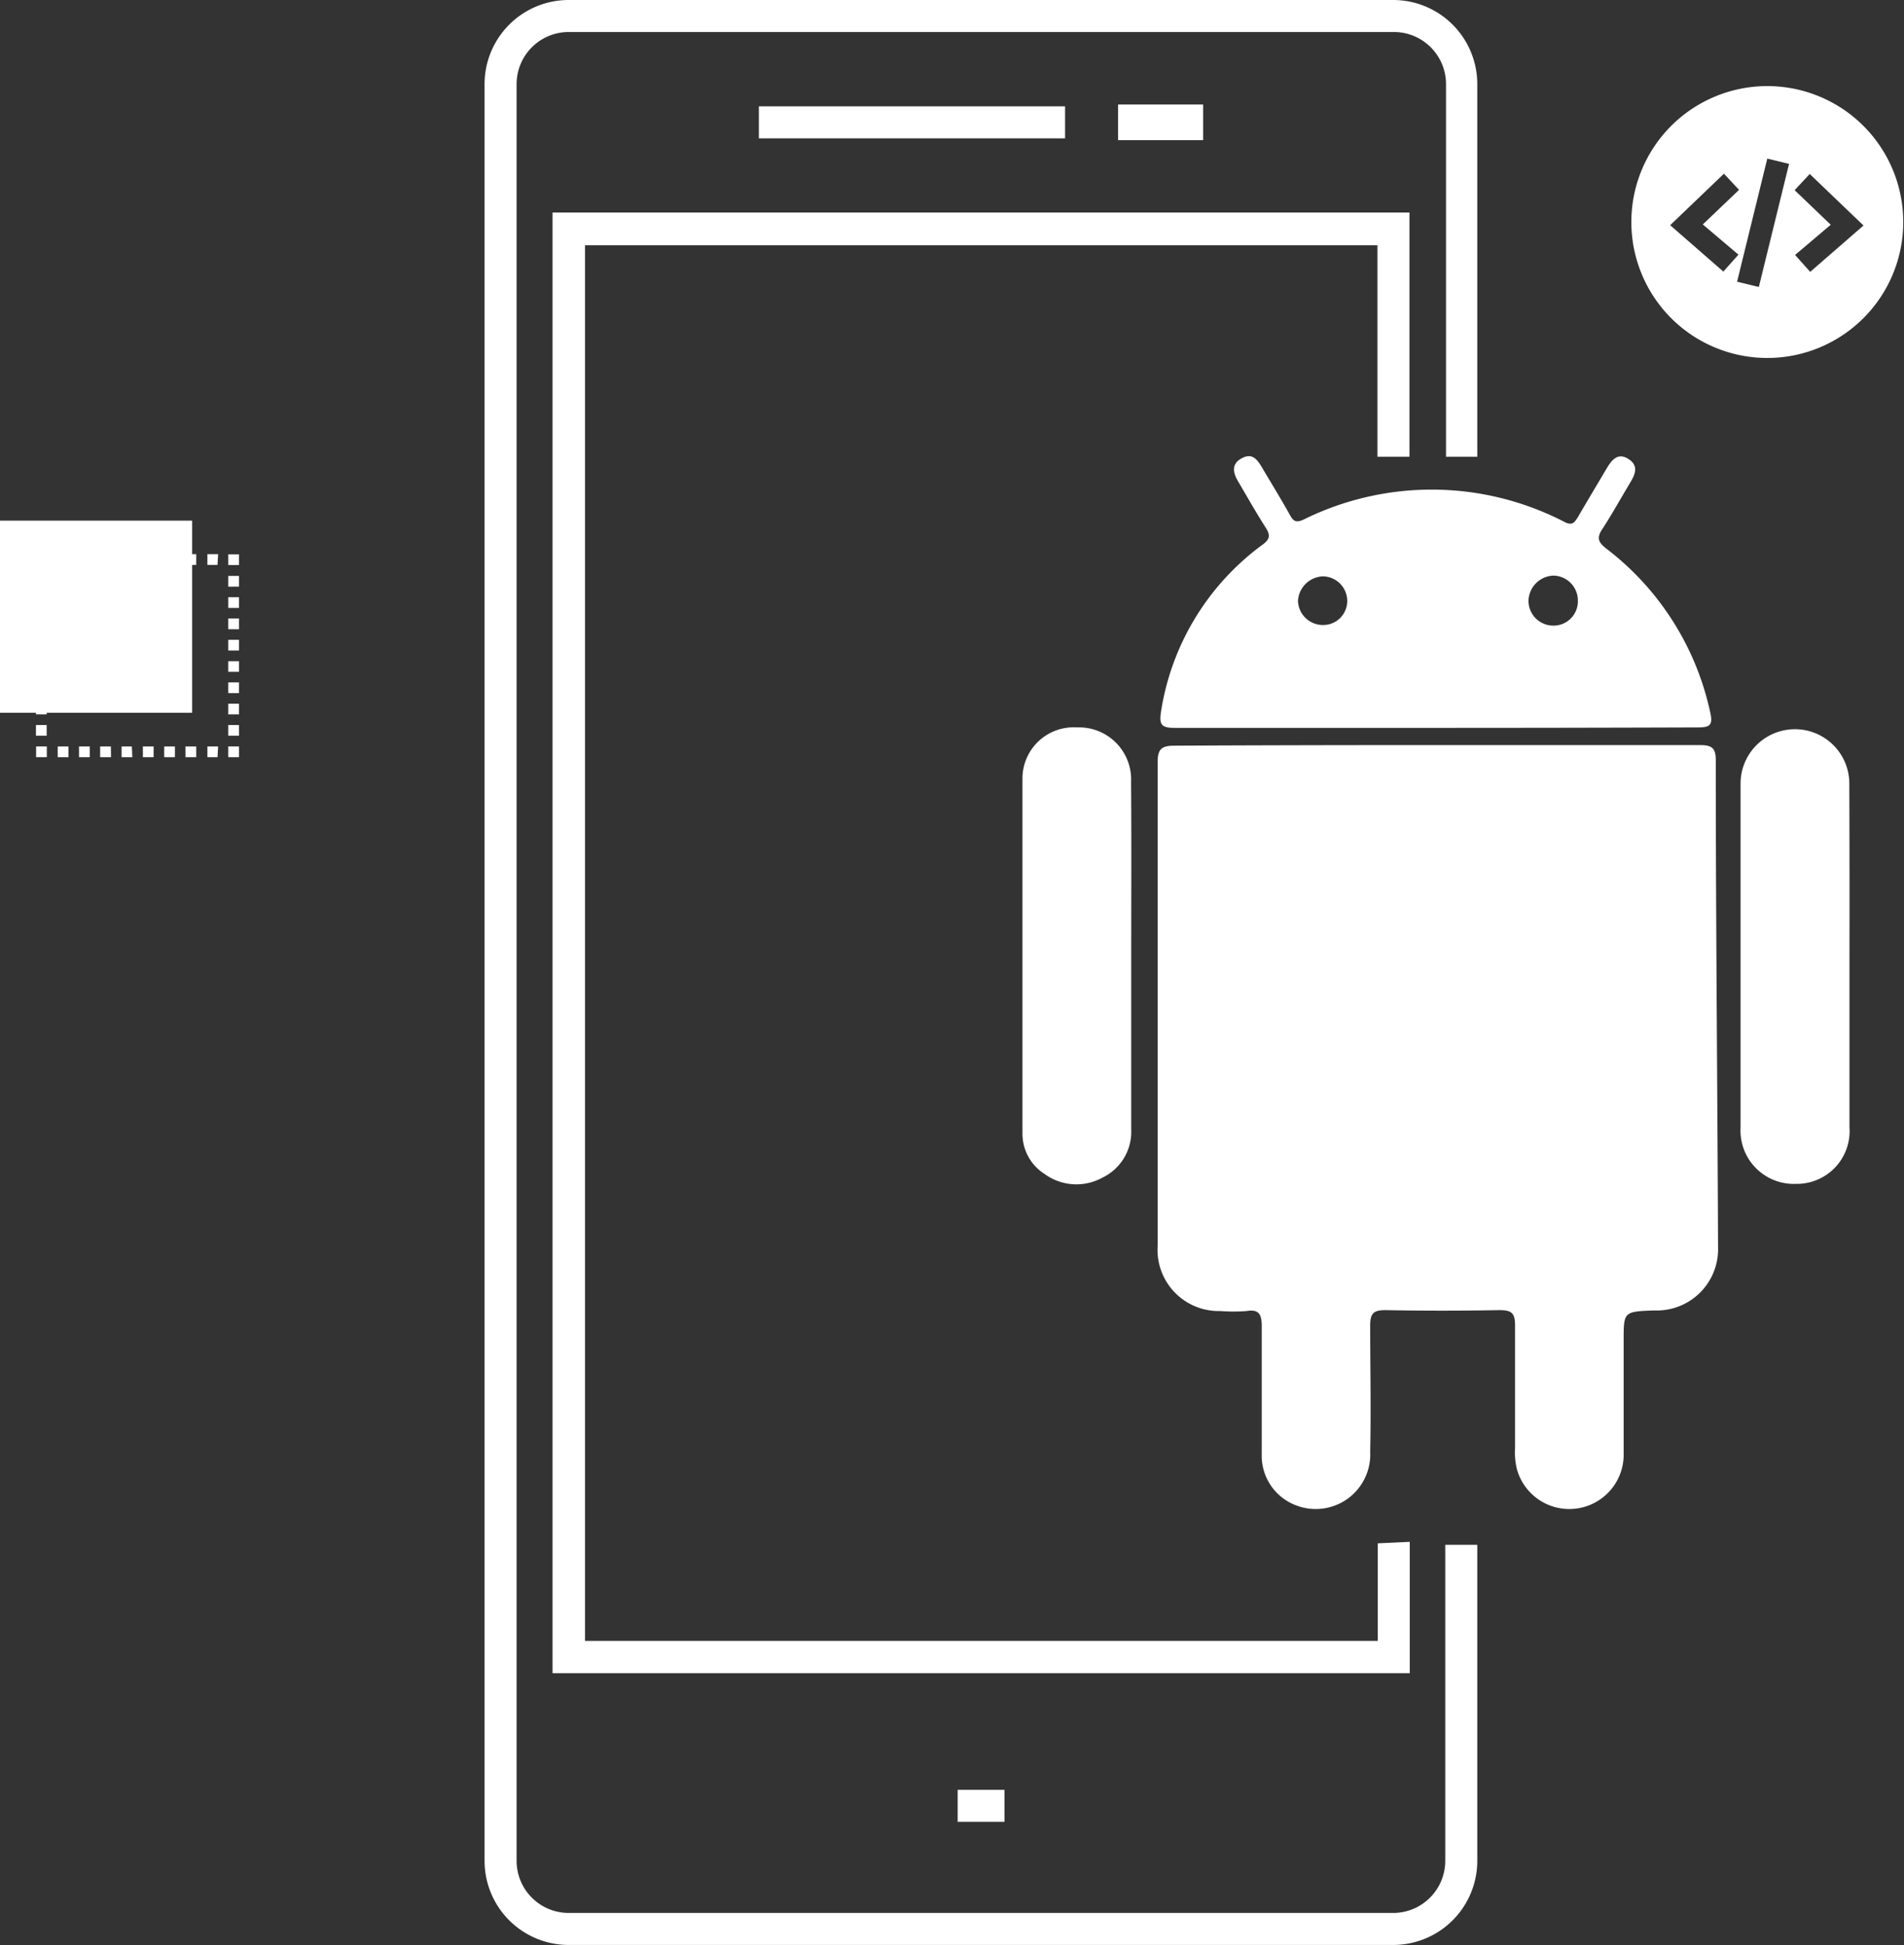<svg id="Capa_1" data-name="Capa 1" xmlns="http://www.w3.org/2000/svg" viewBox="0 0 126.05 128.78"><rect x="0" y="0" width="126.05" height="128.78" fill="#333333" stroke="none"/><defs><style>.cls-1{fill:#fff;}</style></defs><title>answer2</title><path class="cls-1" d="M139,63.46V38.78a3.45,3.45,0,0,0-3.44-3.44H80.91a3.45,3.45,0,0,0-3.44,3.44V156.43a3.45,3.45,0,0,0,3.44,3.44h54.6a3.45,3.45,0,0,0,3.44-3.44V135.5h2.12v20.93a5.57,5.57,0,0,1-5.56,5.56H80.91a5.57,5.57,0,0,1-5.56-5.56V38.78a5.57,5.57,0,0,1,5.56-5.56h54.6a5.57,5.57,0,0,1,5.56,5.56V63.46H139m0,0,0,72" transform="translate(-43.27 -33.22)"/><path class="cls-1" d="M82,141.86h52.48V135.4l2.12-.1V144H79.85V47.29h56.73V63.46h-2.12v-14H82Z" transform="translate(-43.27 -33.22)"/><rect class="cls-1" x="50.24" y="7.04" width="20.27" height="2.12"/><rect class="cls-1" x="74.02" y="6.92" width="5.63" height="2.36"/><rect class="cls-1" x="63.4" y="118.5" width="3.1" height="2.12"/><path class="cls-1" d="M160.27,38.92a9,9,0,1,0,9,9A9,9,0,0,0,160.27,38.92Zm-6.43,9.21,3.56-3.41,1,1.07L156,48.08l2.36,2-1,1.12Zm5.87,4.09-1.44-.35,2-8.15,1.44.35Zm3.4-1-1-1.12,2.36-2-2.39-2.29,1-1.07,3.56,3.41Z" transform="translate(-43.27 -33.22)"/><rect class="cls-1" y="34.47" width="12.72" height="12.72"/><rect class="cls-1" x="15.11" y="49.42" width="0.71" height="0.71"/><path class="cls-1" d="M57.67,83.35H57v-.71h.71Zm-1.41,0h-.71v-.71h.71Zm-1.41,0h-.71v-.71h.71Zm-1.41,0h-.71v-.71h.71Zm-1.41,0h-.71v-.71H52Zm-1.41,0H49.9v-.71h.71Zm-1.41,0h-.71v-.71h.71Zm-1.41,0h-.71v-.71h.71Z" transform="translate(-43.27 -33.22)"/><rect class="cls-1" x="2.39" y="49.42" width="0.71" height="0.71"/><path class="cls-1" d="M46.36,81.93h-.71v-.71h.71Zm0-1.41h-.71v-.71h.71Zm0-1.41h-.71V78.4h.71Zm0-1.41h-.71V77h.71Zm0-1.41h-.71v-.71h.71Zm0-1.41h-.71v-.71h.71Zm0-1.41h-.71v-.71h.71Zm0-1.41h-.71v-.71h.71Z" transform="translate(-43.27 -33.22)"/><rect class="cls-1" x="2.39" y="36.7" width="0.71" height="0.71"/><path class="cls-1" d="M57.67,70.62H57v-.71h.71Zm-1.41,0h-.71v-.71h.71Zm-1.41,0h-.71v-.71h.71Zm-1.41,0h-.71v-.71h.71Zm-1.41,0h-.71v-.71H52Zm-1.41,0H49.9v-.71h.71Zm-1.41,0h-.71v-.71h.71Zm-1.41,0h-.71v-.71h.71Z" transform="translate(-43.27 -33.22)"/><polygon class="cls-1" points="15.47 37.41 15.11 37.41 15.11 36.7 15.82 36.7 15.82 37.41 15.47 37.41"/><path class="cls-1" d="M59.09,81.93h-.71v-.71h.71Zm0-1.41h-.71v-.71h.71Zm0-1.41h-.71V78.4h.71Zm0-1.41h-.71V77h.71Zm0-1.41h-.71v-.71h.71Zm0-1.41h-.71v-.71h.71Zm0-1.41h-.71v-.71h.71Zm0-1.41h-.71v-.71h.71Z" transform="translate(-43.27 -33.22)"/><g id="WC7bep"><path class="cls-1" d="M138.44,82.55c5.78,0,11.57,0,17.35,0,.78,0,1.07.16,1.07,1,0,10.74.11,21.48.15,32.22a4.06,4.06,0,0,1-4.25,4.21c-2,.08-2,.08-2,2,0,2.48,0,5,0,7.43a3.6,3.6,0,0,1-7.05,1.14,4.53,4.53,0,0,1-.14-1.43c0-2.72,0-5.44,0-8.16,0-.84-.26-1-1.05-1q-3.77.07-7.54,0c-.77,0-1,.21-1,1,0,2.79.06,5.58,0,8.36a3.61,3.61,0,0,1-4.84,3.59,3.51,3.51,0,0,1-2.34-3.42c0-2.82,0-5.65,0-8.47,0-.8-.2-1.13-1-1a11.36,11.36,0,0,1-1.75,0,4.05,4.05,0,0,1-4.14-4.32c0-4.3,0-8.61,0-12.91,0-6.37,0-12.74,0-19.1,0-.86.24-1.1,1.1-1.1C126.8,82.56,132.62,82.55,138.44,82.55Z" transform="translate(-43.27 -33.22)"/><path class="cls-1" d="M138.36,81.41c-5.78,0-11.57,0-17.35,0-.88,0-1-.25-.88-1.06a16.9,16.9,0,0,1,6.74-11.08c.47-.35.51-.61.21-1.09-.64-1-1.24-2.06-1.85-3.1-.34-.57-.44-1.14.23-1.51s1,0,1.34.57c.63,1.07,1.28,2.12,1.88,3.2.23.42.43.49.89.28a19.12,19.12,0,0,1,17.3.17c.5.25.65,0,.86-.33.62-1.07,1.26-2.13,1.89-3.2.34-.57.74-1.11,1.46-.65s.42,1.06.08,1.62c-.6,1-1.15,2-1.8,3-.4.59-.3.88.25,1.31a18.54,18.54,0,0,1,6.88,10.84c.21.91-.07,1-.87,1C149.86,81.4,144.11,81.41,138.36,81.41ZM147.73,73a1.65,1.65,0,0,0-1.6-1.67A1.71,1.71,0,0,0,144.46,73a1.64,1.64,0,0,0,1.62,1.64A1.61,1.61,0,0,0,147.73,73Zm-15.27,0a1.63,1.63,0,0,0-1.63-1.62A1.72,1.72,0,0,0,129.2,73a1.65,1.65,0,0,0,1.67,1.6A1.59,1.59,0,0,0,132.46,73Z" transform="translate(-43.27 -33.22)"/><path class="cls-1" d="M118.16,96.54c0,3.82,0,7.64,0,11.46a3.37,3.37,0,0,1-1.91,3.19,3.57,3.57,0,0,1-3.82-.24,3.16,3.16,0,0,1-1.47-2.7q0-11.77,0-23.55a3.39,3.39,0,0,1,3.61-3.32A3.45,3.45,0,0,1,118.15,85C118.18,88.83,118.16,92.68,118.16,96.54Z" transform="translate(-43.27 -33.22)"/><path class="cls-1" d="M165.71,96.5q0,5.68,0,11.36a3.49,3.49,0,0,1-3.53,3.74,3.53,3.53,0,0,1-3.68-3.72q0-11.41,0-22.82a3.6,3.6,0,1,1,7.2.08Q165.72,90.82,165.71,96.5Z" transform="translate(-43.27 -33.22)"/></g></svg>